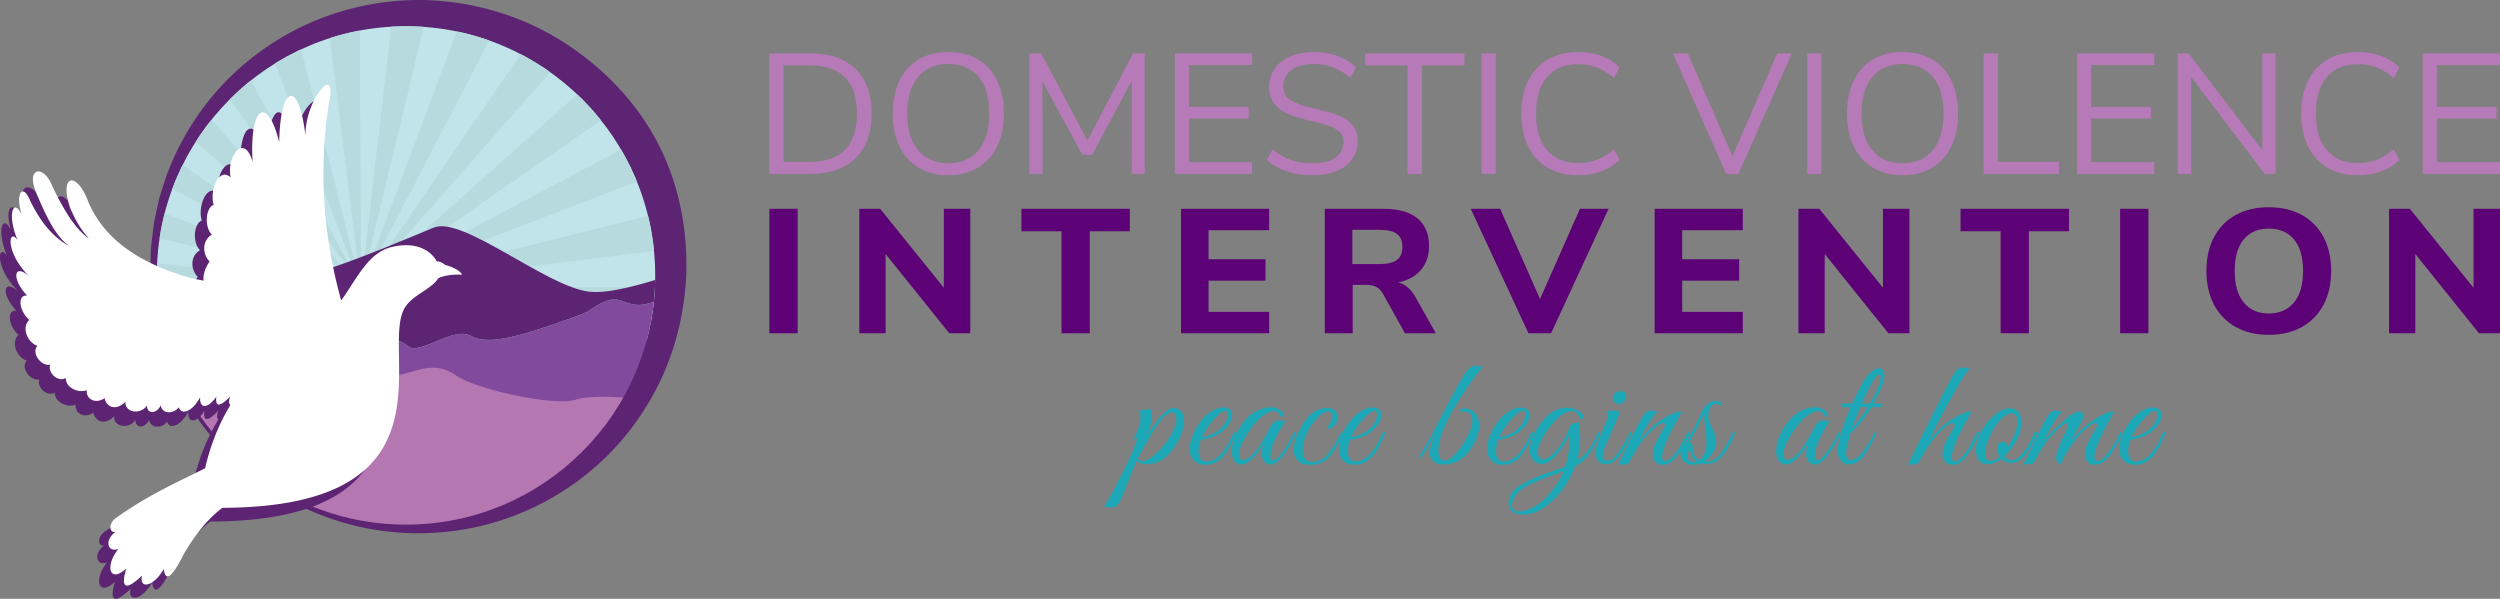 <svg id="Layer_1" xmlns="http://www.w3.org/2000/svg" xmlns:xlink="http://www.w3.org/1999/xlink" viewBox="0 0 439.149 105.189"><rect x="0" y="0" width="439.149" height="105.189" fill="#808080" stroke="none"/><style>.st0{fill:#5c2472}.st1,.st2,.st3,.st4,.st5{clip-path:url(#SVGID_2_);fill:#c0e4ea}.st2,.st3,.st4,.st5{fill:#b7dade}.st3,.st4,.st5{fill:#824a9d}.st4,.st5{fill:#b577b2}.st5{fill:#5c2472}.st6,.st7{fill-rule:evenodd;clip-rule:evenodd;fill:#5c2472}.st7{fill:#fff}.st8{fill:#b77ab9}.st9{fill:#5c0276}.st10{fill:#1da8b7}</style><path class="st0" d="M120.545 48.203c-.273 6.428-1.769 12.789-4.477 18.536-2.725 5.735-6.542 10.884-11.197 15.012a46.965 46.965 0 0 1-15.803 9.29c-5.743 2.012-11.805 2.844-17.746 2.582-11.909-.533-23.276-5.663-31.476-13.945-4.095-4.143-7.43-9.039-9.715-14.413a46.515 46.515 0 0 1-3.723-17.062l.093-4.414c.138-1.465.352-2.927.515-4.399.253-1.455.606-2.896.91-4.352.391-1.43.891-2.833 1.339-4.257 2.085-5.584 5.227-10.833 9.303-15.332 4.089-4.481 9.08-8.228 14.68-10.875C58.841 1.917 65.027.369 71.321.052c6.295-.3 12.713.716 18.736 2.925 6.033 2.206 11.59 5.735 16.325 10.166 4.735 4.429 8.597 9.898 10.989 15.984 2.392 6.083 3.393 12.652 3.174 19.076zm-10.902 0c-.24-5.038-1.492-9.923-3.495-14.423-1.988-4.503-4.619-8.739-7.983-12.419-6.77-7.312-16.49-11.989-26.842-12.55a40.017 40.017 0 0 0-15.426 2.146 40.365 40.365 0 0 0-13.722 8.097c-8.098 7.181-13.2 17.957-13.481 29.149-.135 5.584.85 11.217 2.946 16.437 2.095 5.215 5.253 10.023 9.257 13.989a40.84 40.84 0 0 0 14.057 9.093c5.232 2.016 10.854 2.84 16.37 2.603a40.466 40.466 0 0 0 15.754-4.087 40.69 40.69 0 0 0 12.6-9.682c6.942-7.947 10.469-18.301 9.965-28.353z"/><defs><circle id="SVGID_1_" cx="71.322" cy="48.385" r="43.772"/></defs><clipPath id="SVGID_2_"><use xlink:href="#SVGID_1_" overflow="visible"/></clipPath><ellipse class="st1" cx="73.233" cy="41.195" rx="46.411" ry="37.492"/><path class="st2" d="M116.976 53.776a18.658 18.658 0 0 1 .157-3.377l-53.643.078a.07.07 0 0 0-.017-.004l.014-.006 53.392-6.608a24.672 24.672 0 0 1-.608-4.448c-.032-.715-.02-1.422.029-2.123L63.487 50.457h-.016l.013-.009 51.443-19.7a23.314 23.314 0 0 1-3.775-5.568L63.477 50.439l-.013.003.013-.014 44.777-31.17a23.681 23.681 0 0 1-4.739-4.6L63.468 50.422l-.014.007.008-.016 35.046-39.861a21.974 21.974 0 0 1-5.038-3.988L63.453 50.408l-.013.011.003-.015L87.268 4.578c-2.205.053-4.435-.015-6.649-.09L63.434 50.4l-.009.012v-.018L74.532 4.353c-1.917-.02-3.834-.055-5.75-.11l-5.368 46.152-.005.013-.004-.017-.204-46.363c-.72-.037-1.44-.086-2.16-.13a23.031 23.031 0 0 1-3.3 1.38l5.654 45.114-.002.018-.007-.013L52.488 6.919a23.354 23.354 0 0 1-4.907 2.353l15.794 41.129.001.014-.012-.013-19.981-37.688a23.731 23.731 0 0 1-3.755 3.612l23.73 34.084.005.014-.015-.01-27.027-30.287a22.798 22.798 0 0 1-2.967 3.888l29.988 26.406.01.014-.015-.005-31.706-21.762a21.504 21.504 0 0 1-2.258 3.996l-.007.046L63.33 50.439l.012.011-.016-.002L28.24 37.234c-.143.483-.277.976-.417 1.462a18.861 18.861 0 0 1-.383 3.007l35.885 8.755.012.007-.019.002-36.181-4.312a18.695 18.695 0 0 1-.275 3.35c.869.168 1.736.335 2.602.479 1.006.167 2.01.343 3.015.517l30.841-.024a.07.07 0 0 0 .017.004l-.014.006-18.365 2.239c1.184.213 2.368.426 3.552.634 2.225-.407 4.491-.665 6.752-.873l8.06-1.989h.017l-.012.009-4.394 1.668c.478-.039.955-.077 1.43-.117l.038-.003 2.93-1.539.014-.003-.012.013-2.127 1.467.529-.04 1.604-1.419.015-.008-.008.015-1.228 1.383.298-.023.937-1.353.014-.012-.003.014-.702 1.332.211-.016.499-1.31.01-.014v.015l-.321 1.294.174-.013.157-1.28.006-.015.004.016-.002 1.266.162-.012-.149-1.249.002-.02.006.012.304 1.245.172-.012-.465-1.234-.002-.016.011.012.642 1.227.207-.012-.839-1.22-.005-.015.014.01 1.07 1.211.289-.017-1.35-1.2-.01-.015.014.005 1.716 1.189.505-.03-2.214-1.166-.013-.012.015.001 2.974 1.132c.455-.025.91-.05 1.366-.072l-4.336-1.069a.153.153 0 0 0-.013-.007l.019-.002 7.823.948c.994-.027 1.989-.05 2.983-.058 8.527-.072 18.24.494 26.607 3.644l16.432 1.991a24.729 24.729 0 0 1-.361-3.238z"/><path class="st3" d="M108.573 75.295c.043 0 .09-.004.134-.006 2.075-3.713 4.322-7.381 6.205-11.226a73.253 73.253 0 0 0 3.021-11.12c.02-.107.047-.21.069-.316-.933-.189-1.864-.144-2.838.258-4.87 2.009-5.631-1.236-8.675 0-3.044 1.236-1.831 1.439-5.336 2.702-9.043 3.259-15.21 5.248-18.406 3.437-3.196-1.811-9.132 3.601-11.11 1.746-1.979-1.855-7.001-1.237-11.11-4.948-4.109-3.711-13.558-5.691-18.111-4.639-3.624.837-5.826 3.33-14.5 3.33-6.41 0-10.696 3.015-12.499 4.59v6.323c16.58 13.325 35.049 7.62 50.718 7.62 16.517 0 12.516-2.141 27.287-2.141 7.018 0 11.183 3.121 12.201 3.864 1.018.743 1.939.531 2.95.526z"/><path class="st4" d="M29.511 75.472c1.827 2.845 3.902 5.547 5.855 8.285 2.102 2.948 3.928 5.969 5.333 9.151h94.081l-.782-25.902c-4.244 1.865-12.236 5.422-15.079 4.382-3.805-1.392-14.296-2.319-17.87-1.16-3.574 1.16-17.293-1.739-20.983-4.291-3.689-2.551-6.456-.812-10.261 0-3.805.812-7.263-4.175-10.03-3.363-2.767.812-10.261 5.102-15.334 5.334-5.073.232-9.108 4.523-14.065 2.551a40.81 40.81 0 0 0-1.118-.425c.283 1.655.373 3.534.253 5.438z"/><path class="st5" d="M118.118 52.353c.041-1.49.159-2.894.353-4.235-5.452 1.767-11.301 3.513-14.933 3.121-7.464-.807-22.235-13.336-27.317-11.267-4.327 1.762-12.444 5.249-18.082 7.085-4.073-1.803-9.085-3.858-11.677-2.515-2.471 1.28-7.329 3.413-11.747 4.852h-.65c-6.331 0-13.798-1.922-18.648-3.417v13.126c1.802-1.575 6.088-4.59 12.499-4.59 8.674 0 10.876-2.492 14.5-3.33 4.553-1.052 14.002.928 18.111 4.639 4.109 3.711 9.132 3.092 11.11 4.948 1.979 1.855 7.914-3.556 11.11-1.746 3.196 1.811 9.363-.178 18.406-3.437 3.505-1.263 2.292-1.466 5.336-2.702 3.044-1.236 3.805 2.009 8.675 0 1.011-.417 1.977-.451 2.945-.236.005-.098.006-.197.009-.296z"/><path class="st6" d="M78.763 50.946a10.538 10.538 0 0 0-2.71.153l-.623.149c-.295.09-.572.193-.809.325-.53.884-1.58 1.593-2.671 2.323-1.084.729-2.216 1.472-2.904 2.433-5.23 6.855 10.19 35.156-32.093 35.286-2.481 1.896-4.744 4.617-6.773 8.17-2.017 4.006-3.165 4.84-3.445 2.495-1.694 3.066-4.348 3.673-3.795 1.154-2.867 2.758-3.769 2.208-2.753-1.244-2.821 2.677-3.854-.255-1.381-3.414-1.896.753-2.463-1.554-.532-2.922-1.263.103-1.089-1.74.239-2.551 5.704-4.07 11.014-6.344 15.432-8.587l.007-.001c.799-3.572 2.232-7.464 4.411-11.047-.294-.189-.305-.68-.048-1.477-1.817 1.865-2.624 1.874-2.407.025-1.571 2.26-2.968 2.068-2.829.098-1.334 2.598-3.383 3.169-3.699 1.764-1.149 1.342-2.985 1.071-3.177-.339-.661 1.456-2.373 1.644-2.413.033-1.109 1.688-3.953 1.223-3.729-.672-1.503 1.566-3.324 1.11-3.647-.618-1.566 1.076-3.243.222-3.129-1.391-1.535.572-3.658-.455-3.674-2.15-1.135.825-3.179-.729-2.705-2.295-1.666.298-3.323-2.117-2.22-3.282-1.815-.656-2.818-3.299-1.416-4.526-1.652-1.394-2.267-4.377-.39-4.268-2.741-2.855-2.351-5.709.319-3.401-4.245-4.199-3.56-8.592-1.973-6.254-1.894-4.48-.763-7.531.722-4.442-1.223-3.953.255-5.493 1.458-2.463 2.002 4.096 4.224 6.547 6.868 7.94-2.106-1.478-3.712-4.217-5.988-9.776-1.466-4.047 1.568-4.34 2.96-.758 2.406 5.032 4.332 7.75 6.438 9.228-1.575-1.796-2.267-3.069-3.238-5.225-2.086-5.942 1.083-6.777 3.171-1.056 2.331 5.345 7.191 9.859 16.542 12.78a40.11 40.11 0 0 0 2.222.577c.431.079.864.166 1.29.261-.09-1.044.256-2.164 1.054-3.355-1.293-1.311-1.32-3.681.406-4.672-1.309-1.272-1.165-4.616.313-5.216-.779-2.435.889-6.651 2.945-4.791-.726-3.833 2.459-7.75 3.832-2.696-.542-9.873 2.613-11.684 4.652-3.42.182-10.266 3.457-10.942 4.582-1.101-.177-6.19 5.703-13.161 4.086-5.668-1.787 11.378-1.07 22.834 2.153 34.381 3.012-4.316 4.837-8.424 8.888-9.354 3.922-.909 6.602.39 7.798 2.532.495-.034 1.144.313 1.401.589.131.038.262.077.394.122l.512.17c1.028.381 1.895.899 2.076 1.444z"/><path class="st7" d="M81.14 48.265a10.633 10.633 0 0 0-2.728.154l-.627.15a4.178 4.178 0 0 0-.814.328c-.534.89-1.59 1.603-2.688 2.338-1.091.733-2.231 1.482-2.923 2.449-5.265 6.9 10.257 35.387-32.304 35.518-2.497 1.908-4.775 4.648-6.818 8.223-2.031 4.032-3.186 4.872-3.468 2.512-1.706 3.086-4.376 3.698-3.82 1.162-2.886 2.776-3.794 2.223-2.771-1.252-2.84 2.694-3.88-.257-1.39-3.436-1.908.758-2.48-1.564-.536-2.942-1.271.103-1.096-1.751.241-2.568 5.742-4.097 11.086-6.385 15.533-8.644l.007-.001c.804-3.596 2.246-7.514 4.44-11.12-.296-.19-.307-.684-.048-1.487-1.829 1.877-2.641 1.887-2.423.025-1.581 2.275-2.988 2.081-2.847.099-1.343 2.615-3.406 3.19-3.724 1.775-1.157 1.35-3.005 1.078-3.198-.342-.665 1.466-2.389 1.655-2.429.033-1.117 1.699-3.979 1.231-3.753-.676-1.513 1.576-3.346 1.117-3.671-.623-1.576 1.083-3.264.224-3.149-1.4-1.545.575-3.682-.458-3.698-2.164-1.142.83-3.2-.733-2.722-2.31-1.677.3-3.345-2.131-2.235-3.304-1.827-.66-2.837-3.32-1.425-4.555-1.663-1.404-2.282-4.406-.393-4.296-2.759-2.874-2.366-5.747.321-3.424-4.273-4.227-3.584-8.648-1.986-6.295-1.906-4.51-.768-7.581.726-4.471-1.231-3.979.257-5.53 1.468-2.479 2.015 4.122 4.252 6.59 6.913 7.992-2.12-1.487-3.736-4.245-6.027-9.84-1.475-4.074 1.578-4.368 2.98-.763 2.422 5.065 4.361 7.801 6.48 9.288-1.586-1.808-2.282-3.089-3.259-5.259-2.1-5.981 1.09-6.822 3.192-1.063 2.346 5.38 7.239 9.924 16.651 12.864.744.216 1.492.41 2.237.581.434.08.87.167 1.299.262-.091-1.051.257-2.178 1.061-3.377-1.302-1.32-1.329-3.705.409-4.703-1.318-1.28-1.173-4.647.315-5.25-.784-2.451.895-6.695 2.964-4.822-.731-3.858 2.475-7.801 3.858-2.714-.546-9.938 2.63-11.761 4.683-3.442.184-10.334 3.48-11.014 4.613-1.108-.179-6.231 5.741-13.248 4.113-5.706-1.798 11.453-1.077 22.984 2.168 34.607 3.032-4.345 4.869-8.48 8.946-9.416 3.947-.915 6.646.392 7.849 2.549.498-.034 1.152.315 1.41.593.132.039.264.077.397.123l.515.171c1.029.386 1.903.908 2.085 1.456z"/><g><path class="st8" d="M135.149 9.387h7.203c3.424 0 6.074.915 7.948 2.745 1.874 1.83 2.812 4.435 2.812 7.815s-.938 5.99-2.812 7.83c-1.874 1.84-4.524 2.76-7.948 2.76h-7.203V9.387zm7.052 19.05c5.552 0 8.328-2.83 8.328-8.49 0-5.64-2.776-8.46-8.328-8.46h-4.559v16.95h4.559zM161.394 29.457c-1.469-.88-2.599-2.13-3.389-3.75-.79-1.62-1.185-3.53-1.185-5.73 0-2.22.39-4.145 1.17-5.775.78-1.63 1.904-2.88 3.374-3.75 1.469-.87 3.207-1.305 5.212-1.305 2.006 0 3.743.435 5.213 1.305 1.469.87 2.593 2.12 3.374 3.75.78 1.63 1.17 3.545 1.17 5.745s-.395 4.115-1.185 5.745-1.92 2.885-3.389 3.765c-1.469.88-3.197 1.32-5.183 1.32-1.985 0-3.713-.44-5.182-1.32zm10.486-3.045c1.266-1.51 1.9-3.665 1.9-6.465s-.629-4.95-1.885-6.45-3.029-2.25-5.319-2.25c-2.27 0-4.037.755-5.303 2.265-1.267 1.51-1.9 3.655-1.9 6.435s.633 4.93 1.9 6.45c1.266 1.521 3.034 2.28 5.303 2.28 2.27 0 4.038-.755 5.304-2.265zM199.038 9.387h2.036v21.15h-2.279l.03-16.38-6.96 13.02h-1.763l-6.991-12.9.031 16.26h-2.31V9.387h2.067l8.115 15.33 8.024-15.33zM206.392 30.537V9.387h13.556v2.04h-11.094v7.35h10.486v2.04h-10.486v7.68h11.094v2.04h-13.556zM222.562 28.107l.972-1.89c1.054.88 2.133 1.51 3.237 1.89 1.104.38 2.386.57 3.845.57 1.722 0 3.05-.33 3.981-.99.932-.66 1.398-1.59 1.398-2.79 0-.7-.223-1.27-.669-1.71-.446-.439-1.033-.79-1.763-1.05-.729-.26-1.712-.53-2.948-.81-1.662-.38-3.024-.78-4.088-1.2s-1.925-1.02-2.584-1.8-.988-1.8-.988-3.06c0-1.2.319-2.265.958-3.195.638-.93 1.55-1.65 2.735-2.16 1.185-.51 2.558-.765 4.118-.765 1.479 0 2.862.23 4.149.69 1.286.46 2.375 1.121 3.267 1.98l-.942 1.89c-1.013-.859-2.042-1.485-3.085-1.875-1.044-.39-2.173-.585-3.389-.585-1.662 0-2.963.345-3.906 1.035-.942.69-1.414 1.655-1.414 2.895 0 1.06.415 1.86 1.246 2.4.831.54 2.087 1 3.769 1.38 1.843.44 3.292.845 4.346 1.215 1.054.371 1.93.926 2.629 1.665.699.74 1.048 1.73 1.048 2.97 0 1.2-.319 2.25-.957 3.15s-1.555 1.595-2.751 2.085-2.594.735-4.195.735c-3.339 0-6.013-.89-8.019-2.67zM247.242 30.537v-19.05h-7.447v-2.1h17.446v2.1h-7.477v19.05h-2.522zM260.25 30.537V9.387h2.493v21.15h-2.493zM271.891 29.472c-1.5-.87-2.651-2.12-3.449-3.75-.8-1.63-1.202-3.555-1.202-5.775s.401-4.14 1.202-5.76c.799-1.62 1.95-2.865 3.449-3.735s3.262-1.305 5.288-1.305c1.48 0 2.838.225 4.073.675a9.032 9.032 0 0 1 3.223 1.995l-.943 1.89c-1.034-.859-2.047-1.48-3.04-1.86s-2.086-.57-3.282-.57c-2.351 0-4.17.755-5.455 2.265-1.287 1.51-1.93 3.645-1.93 6.405 0 2.78.643 4.925 1.93 6.435 1.285 1.51 3.105 2.265 5.455 2.265 1.196 0 2.288-.19 3.282-.57s2.006-1 3.04-1.86l.943 1.89a9.041 9.041 0 0 1-3.223 1.995c-1.235.45-2.592.675-4.073.675-2.025 0-3.788-.435-5.288-1.305zM312.194 9.387h2.553l-9.362 21.15h-2.158l-9.362-21.15h2.616l7.841 18.06 7.872-18.06zM317.451 30.537V9.387h2.493v21.15h-2.493zM329.016 29.457c-1.469-.88-2.598-2.13-3.389-3.75-.789-1.62-1.184-3.53-1.184-5.73 0-2.22.39-4.145 1.171-5.775.779-1.63 1.903-2.88 3.373-3.75 1.469-.87 3.206-1.305 5.212-1.305s3.743.435 5.212 1.305c1.47.87 2.594 2.12 3.375 3.75.779 1.63 1.171 3.545 1.171 5.745s-.395 4.115-1.186 5.745c-.791 1.63-1.92 2.885-3.389 3.765-1.47.88-3.196 1.32-5.183 1.32s-3.713-.44-5.183-1.32zm10.486-3.045c1.266-1.51 1.901-3.665 1.901-6.465s-.629-4.95-1.885-6.45-3.029-2.25-5.319-2.25c-2.269 0-4.037.755-5.303 2.265-1.266 1.51-1.899 3.655-1.899 6.435s.633 4.93 1.899 6.45c1.266 1.521 3.034 2.28 5.303 2.28s4.037-.755 5.303-2.265zM348.453 30.537V9.387h2.493v19.05h10.728v2.1h-13.221zM364.866 30.537V9.387h13.556v2.04h-11.094v7.35h10.486v2.04h-10.486v7.68h11.094v2.04h-13.556zM397.388 9.387h2.341v21.15h-1.916l-12.917-17.01v17.01h-2.341V9.387h1.916l12.917 17.01V9.387zM408.877 29.472c-1.5-.87-2.651-2.12-3.449-3.75-.8-1.63-1.202-3.555-1.202-5.775s.401-4.14 1.202-5.76c.799-1.62 1.95-2.865 3.449-3.735 1.5-.87 3.262-1.305 5.288-1.305 1.48 0 2.838.225 4.073.675a9.032 9.032 0 0 1 3.223 1.995l-.943 1.89c-1.034-.859-2.047-1.48-3.04-1.86-.993-.38-2.086-.57-3.282-.57-2.351 0-4.17.755-5.455 2.265-1.287 1.51-1.93 3.645-1.93 6.405 0 2.78.643 4.925 1.93 6.435 1.285 1.51 3.105 2.265 5.455 2.265 1.196 0 2.288-.19 3.282-.57.993-.38 2.006-1 3.04-1.86l.943 1.89a9.041 9.041 0 0 1-3.223 1.995c-1.235.45-2.592.675-4.073.675-2.026 0-3.789-.435-5.288-1.305zM425.593 30.537V9.387h13.556v2.04h-11.094v7.35h10.486v2.04h-10.486v7.68h11.094v2.04h-13.556z"/></g><g><path class="st9" d="M135.149 58.537V36.682h4.969v21.855h-4.969zM165.792 36.682h4.65v21.855h-3.695l-11.18-13.919v13.919h-4.619V36.682h3.663l11.18 13.857V36.682zM186.464 58.537V40.619h-7.04v-3.937h19.048v3.937h-7.04v17.918h-4.968zM207.454 58.537V36.682h15.481v3.751h-10.639v5.115h10.002v3.751h-10.002v5.487h10.639v3.751h-15.481zM252.207 58.537h-5.415l-3.886-6.975c-.319-.537-.701-.925-1.147-1.163-.446-.237-1.009-.356-1.688-.356h-2.453v8.494h-4.906V36.682h10.321c2.633 0 4.623.563 5.972 1.689 1.348 1.126 2.023 2.754 2.023 4.882 0 1.654-.473 3.038-1.418 4.154s-2.277 1.85-3.997 2.201c1.168.289 2.155 1.105 2.962 2.449l3.632 6.48zm-6.816-12.881c.637-.485.956-1.244.956-2.278 0-1.054-.319-1.818-.956-2.294-.637-.475-1.667-.713-3.09-.713h-4.746v6.014h4.746c1.423-.001 2.453-.243 3.09-.729zM277.53 36.682h5.033l-10.097 21.855h-3.981l-10.129-21.855h5.16l7.007 15.841 7.007-15.841zM290.653 58.537V36.682h15.481v3.751h-10.639v5.115h10.002v3.751h-10.002v5.487h10.639v3.751h-15.481zM330.755 36.682h4.651v21.855h-3.695L320.53 44.618v13.919h-4.618V36.682h3.663l11.181 13.857V36.682zM351.427 58.537V40.619h-7.039v-3.937h19.048v3.937h-7.039v17.918h-4.97zM372.418 58.537V36.682h4.969v21.855h-4.969zM392.723 57.436c-1.645-.919-2.914-2.222-3.806-3.906-.891-1.684-1.338-3.662-1.338-5.937 0-2.272.447-4.252 1.338-5.937.892-1.684 2.161-2.98 3.806-3.89 1.645-.909 3.584-1.364 5.813-1.364 2.23 0 4.168.455 5.813 1.364 1.645.91 2.914 2.207 3.806 3.89.892 1.685 1.338 3.664 1.338 5.937 0 2.274-.445 4.253-1.338 5.937-.892 1.685-2.161 2.987-3.806 3.906-1.645.92-3.584 1.38-5.813 1.38-2.229 0-4.167-.46-5.813-1.38zm10.226-4.293c1.072-1.281 1.608-3.132 1.608-5.55s-.531-4.262-1.593-5.533-2.538-1.906-4.428-1.906c-1.89 0-3.36.635-4.411 1.906s-1.577 3.115-1.577 5.533.531 4.269 1.593 5.55 2.527 1.922 4.396 1.922 3.339-.641 4.412-1.922zM434.498 36.682h4.651v21.855h-3.695l-11.181-13.919v13.919h-4.618V36.682h3.663l11.181 13.857V36.682z"/></g><g><path class="st10" d="M207.997 73.921c0 .822-.216 1.727-.647 2.716a11.936 11.936 0 0 1-1.787 2.856c-.76.915-1.685 1.54-2.773 1.876a5.45 5.45 0 0 1-1.422.168c-.535 0-1.122-.168-1.759-.504l-2.674 6.636c-.282.598-.544.989-.788 1.176-.243.187-.479.28-.704.28h-.408c-.047 0-.215-.028-.507-.084-.291-.056-.511-.075-.662-.056.413-.393 1.459-2.254 3.139-5.586 1.679-3.332 2.632-5.577 2.857-6.734-.207.299-.404.458-.591.476-.112 0-.112-.106 0-.321.113-.215.3-.63.563-1.246.338-.803.507-1.545.507-2.227 0-.681-.132-1.077-.394-1.189 1.126-.187 1.783-.275 1.971-.267.187.01.304.089.351.238.047.149.071.317.071.504 0 1.139-.263 2.408-.788 3.809l.563-.896c.675-1.082 1.168-1.782 1.478-2.1.31-.317.643-.645.999-.98.544-.522 1.07-.784 1.576-.784.15 0 .291.02.423.057.937.24 1.406.969 1.406 2.182zm-1.351-.281c0-.298-.061-.573-.183-.825-.123-.252-.315-.378-.577-.378-.657 0-1.422.606-2.294 1.819-.872 1.214-2.125 3.332-3.758 6.356.243.242.582.364 1.013.364.431 0 1.042-.327 1.83-.98 1.257-1.045 2.308-2.343 3.152-3.892.545-1.008.817-1.828.817-2.464zM210.953 77.225c-.263.635-.394 1.344-.394 2.128 0 .522.117.938.352 1.245.234.309.567.463.999.463 1.708 0 3.256-1.597 4.645-4.788.131-.299.291-.43.479-.393.075.02.112.065.112.141 0 .074-.211.564-.633 1.47-.422.905-.849 1.638-1.281 2.198-.957 1.307-2.139 1.96-3.547 1.96-.751 0-1.389-.243-1.914-.729s-.788-1.147-.788-1.987c0-.841.201-1.731.605-2.675.403-.942.952-1.819 1.646-2.632.694-.812 1.492-1.404 2.393-1.778a3.128 3.128 0 0 1 1.239-.279c.394 0 .76.111 1.098.336.319.262.479.551.479.868 0 1.12-.675 2.193-2.027 3.22-.413.317-.995.602-1.745.854-.752.251-1.324.378-1.718.378zm4.729-4.48c0-.373-.151-.56-.451-.56-.526 0-1.323.644-2.393 1.932a14.384 14.384 0 0 0-1.689 2.632c.319 0 .783-.112 1.394-.336a5.342 5.342 0 0 0 1.59-.896c1.033-.878 1.549-1.801 1.549-2.772z"/><path class="st10" d="M224.464 76.231c-.619 1.186-.99 2.071-1.112 2.659-.123.589-.183 1.064-.183 1.429s.141.546.422.546c.356 0 .797-.326 1.323-.98.769-.951 1.53-2.192 2.28-3.724.075-.168.159-.261.253-.28.15-.056.225 0 .225.168a.876.876 0 0 1-.084.336c-1.727 3.473-3.181 5.208-4.363 5.208-.545 0-.986-.261-1.323-.783-.169-.28-.253-.653-.253-1.12s.094-1.036.282-1.708c-1.502 2.407-2.797 3.611-3.885 3.611-.3 0-.572-.093-.816-.279-.563-.393-.844-1.064-.844-2.017 0-1.829.797-3.687 2.393-5.571.901-1.046 2.008-1.727 3.322-2.045.356-.093.694-.14 1.013-.14.863 0 1.595.299 2.196.896.188.205.243.401.169.588-.075.187-.235.262-.479.224-.207-.672-.657-1.008-1.351-1.008-.807 0-1.802.635-2.984 1.904a15.337 15.337 0 0 0-1.886 2.632c-.732 1.214-1.098 2.184-1.098 2.912 0 .728.234 1.092.703 1.092 1.126 0 2.599-1.718 4.419-5.152.356-.69.657-1.162.901-1.414s.554-.378.929-.378c.075 0 .267.028.577.084.31.057.539.065.69.028-.338.336-.817 1.097-1.436 2.282zM233.077 75.096c.657-.783.985-1.446.985-1.987s-.225-.813-.675-.813c-.883 0-1.886.803-3.012 2.408-.357.504-.704 1.167-1.042 1.988s-.507 1.563-.507 2.226.136 1.2.408 1.61.694.616 1.267.616c.572 0 1.102-.136 1.59-.406.488-.271.952-.7 1.393-1.288.441-.588.774-1.078.999-1.47.225-.393.535-.98.929-1.765.131-.261.244-.368.338-.321.093.047.14.111.14.195s-.127.393-.38.924a31.48 31.48 0 0 1-.76 1.498c-.253.467-.615.99-1.084 1.568-.844 1.046-1.998 1.568-3.462 1.568-1.051 0-1.806-.257-2.266-.771a2.582 2.582 0 0 1-.69-1.777c0-.821.201-1.718.605-2.688.403-.971.867-1.811 1.393-2.52 1.088-1.475 2.345-2.213 3.772-2.213.694 0 1.196.164 1.506.49.31.327.464.705.464 1.134 0 .635-.263 1.177-.788 1.624-.263.243-.484.364-.662.364a.62.62 0 0 1-.461-.194z"/><path class="st10" d="M237.159 77.225c-.263.635-.394 1.344-.394 2.128 0 .522.117.938.352 1.245.234.309.567.463.999.463 1.708 0 3.256-1.597 4.645-4.788.131-.299.291-.43.479-.393.075.02.112.065.112.141 0 .074-.211.564-.633 1.47-.422.905-.849 1.638-1.281 2.198-.957 1.307-2.139 1.96-3.547 1.96-.751 0-1.389-.243-1.914-.729s-.788-1.147-.788-1.987c0-.841.201-1.731.605-2.675.403-.942.952-1.819 1.646-2.632.694-.812 1.492-1.404 2.393-1.778a3.128 3.128 0 0 1 1.239-.279c.394 0 .76.111 1.098.336.319.262.479.551.479.868 0 1.12-.675 2.193-2.027 3.22-.413.317-.995.602-1.745.854-.752.251-1.324.378-1.718.378zm4.729-4.48c0-.373-.151-.56-.451-.56-.526 0-1.323.644-2.393 1.932a14.384 14.384 0 0 0-1.689 2.632c.319 0 .783-.112 1.394-.336a5.342 5.342 0 0 0 1.59-.896c1.032-.878 1.549-1.801 1.549-2.772zM258.635 73.921c0-1.063-.441-1.596-1.322-1.596h-.226c-.337.037-.534-.028-.591-.196-.056-.168.028-.28.253-.336s.469-.065.732-.028c.976.15 1.641.607 1.999 1.372.243.467.365.925.365 1.372 0 1.605-.591 3.184-1.773 4.732-1.182 1.568-2.712 2.352-4.588 2.352-.694 0-1.257-.195-1.689-.588-.432-.392-.647-.914-.647-1.567 0-.784.45-2.109 1.351-3.977-1.539 2.894-2.533 4.555-2.984 4.984-.188.168-.282.111-.282-.168 0-.057.019-.121.056-.196.657-.858 1.965-3.192 3.927-7 1.961-3.808 3.335-6.3 4.123-7.476.638-.915 1.258-1.372 1.858-1.372h.168c.019 0 .183.027.493.084.309.056.539.065.689.027-.619.654-1.595 1.96-2.928 3.92-3.303 4.872-4.954 8.513-4.954 10.921 0 .989.319 1.549.957 1.68a.616.616 0 0 0 .197.028c.582 0 1.309-.519 2.182-1.555a13.885 13.885 0 0 0 2.153-3.542c.322-.69.481-1.315.481-1.875zM263.195 77.225c-.263.635-.394 1.344-.394 2.128 0 .522.117.938.351 1.245.235.309.567.463.999.463 1.707 0 3.255-1.597 4.645-4.788.131-.299.291-.43.478-.393.075.02.113.065.113.141 0 .074-.211.564-.633 1.47-.422.905-.849 1.638-1.281 2.198-.957 1.307-2.139 1.96-3.546 1.96-.751 0-1.389-.243-1.914-.729s-.788-1.147-.788-1.987c0-.841.201-1.731.606-2.675.403-.942.951-1.819 1.646-2.632.694-.812 1.491-1.404 2.393-1.778a3.124 3.124 0 0 1 1.239-.279c.394 0 .76.111 1.098.336.319.262.478.551.478.868 0 1.12-.675 2.193-2.026 3.22-.413.317-.995.602-1.746.854-.752.251-1.324.378-1.718.378zm4.729-4.48c0-.373-.15-.56-.451-.56-.525 0-1.322.644-2.393 1.932a14.384 14.384 0 0 0-1.689 2.632c.319 0 .783-.112 1.393-.336s1.14-.522 1.59-.896c1.034-.878 1.55-1.801 1.55-2.772z"/><path class="st10" d="M267.642 90.384c-1.764 0-2.646-.719-2.646-2.155 0-1.195.816-2.269 2.448-3.221 1.388-.803 3.162-1.559 5.32-2.268.995-.317 1.717-.569 2.168-.756.488-1.419.731-2.968.731-4.648 0-.336-.019-.588-.056-.756-.525 1.064-1.249 2.156-2.168 3.276-1.089 1.344-2.168 1.866-3.237 1.567-.976-.41-1.464-1.213-1.464-2.407 0-1.605.807-3.37 2.421-5.292.882-1.046 1.913-1.708 3.096-1.988a3.36 3.36 0 0 1 .956-.141c.845 0 1.671.28 2.478.841.299.242.45.447.45.615s-.056.332-.169.49c-.112.159-.23.178-.351.056a.92.92 0 0 1-.24-.35c-.243-.69-.638-1.036-1.182-1.036-.995 0-2.111.691-3.35 2.072a14.766 14.766 0 0 0-1.802 2.52c-.62 1.12-.929 1.984-.929 2.591s.188 1.013.563 1.218c.132.056.263.084.395.084.431 0 .971-.294 1.618-.882.648-.588 1.248-1.335 1.802-2.24s.905-1.61 1.056-2.114c.149-.504.333-.821.549-.952a1.59 1.59 0 0 1 .718-.224c.262-.019.441-.065.535-.14.149.84.225 1.824.225 2.953 0 1.13-.197 2.413-.591 3.851.863-.616 1.478-1.166 1.844-1.652.366-.485.657-.924.873-1.315.215-.393.407-.779.576-1.162.169-.383.282-.63.338-.742.057-.112.15-.182.282-.21s.197.033.197.182a.876.876 0 0 1-.084.336c-.826 1.699-1.516 2.927-2.07 3.683s-1.309 1.357-2.266 1.806c-.45 1.27-1.103 2.529-1.956 3.78a13.653 13.653 0 0 1-3.223 3.304c-1.293.951-2.58 1.426-3.855 1.426zm-2.055-1.624c0 .71.459 1.064 1.379 1.064.544 0 1.158-.159 1.844-.477.684-.317 1.252-.644 1.702-.979.77-.616 1.614-1.531 2.534-2.744.694-.971 1.228-1.913 1.604-2.828l-.986.336c-2.927 1.008-4.991 1.904-6.192 2.688-.883.578-1.464 1.315-1.746 2.212a2.4 2.4 0 0 0-.139.728z"/><path class="st10" d="M282.42 80.921c.356 0 .731-.177 1.126-.532.694-.689 1.576-2.1 2.646-4.228.131-.28.262-.364.394-.252.037.037.057.098.057.182s-.076.29-.226.616c-.15.327-.286.621-.408.882-.122.262-.356.687-.703 1.274-.348.588-.662 1.041-.943 1.357-.77.878-1.496 1.316-2.181 1.316s-1.178-.205-1.478-.616c-.3-.41-.451-.868-.451-1.372s.122-1.054.366-1.651l1.802-4.564c.037-.112.056-.261.056-.448 0-.186-.113-.429-.338-.728l1.548-.028c.431 0 .685.08.76.238.075.159.019.406-.169.742l-2.252 5.235c-.319.691-.478 1.279-.478 1.765 0 .541.29.812.872.812zm2.759-10.276c-.263.224-.554.336-.873.336s-.573-.112-.76-.336a1.027 1.027 0 0 1-.226-.813 1.36 1.36 0 0 1 .479-.812c.262-.225.553-.336.873-.336.318 0 .576.111.774.336.197.224.267.494.211.812s-.216.589-.478.813zM295.425 72.353c-2.308 4.031-3.463 6.664-3.463 7.896 0 .485.179.729.535.729.957 0 2.242-1.615 3.856-4.845.113-.261.226-.363.338-.308.113.056.169.131.169.224a.7.7 0 0 1-.112.336c-.996 1.998-1.835 3.374-2.52 4.13-.685.757-1.37 1.135-2.055 1.135s-1.206-.262-1.562-.784c-.188-.242-.282-.574-.282-.994s.094-.929.282-1.526c.188-.597.704-1.567 1.548-2.911.206-.337.309-.603.309-.799 0-.195-.159-.294-.478-.294-.319 0-.929.42-1.83 1.261-1.351 1.231-2.656 3.079-3.912 5.544-.113.187-.24.304-.38.35-.141.046-.418.079-.831.098-.412.019-.685.065-.816.141.3-.598.891-1.82 1.773-3.668 1.577-3.267 2.609-5.134 3.096-5.601.225-.224.535-.336.929-.336.075 0 .267.028.577.084.309.057.539.065.689.028-.694.373-1.829 2.128-3.406 5.264.882-1.082 1.684-1.945 2.406-2.59.723-.644 1.59-1.241 2.605-1.792 1.013-.551 1.754-.826 2.224-.826a.807.807 0 0 1 .311.054z"/><path class="st10" d="M299.477 81.005c.244.038.413.057.507.057.751 0 1.492-.438 2.225-1.316.394-.485 1.098-1.708 2.111-3.668.037-.093.103-.14.197-.14.169-.019.253.047.253.195 0 .038-.042.146-.127.322-.084.178-.165.354-.24.532-.076.178-.197.434-.366.77s-.314.607-.436.813c-.123.205-.277.457-.464.756a3.27 3.27 0 0 1-.564.7l-.591.615a2.666 2.666 0 0 1-1.126.673c-.694.224-1.37.242-2.026.056-.432.187-.817.28-1.155.28-1.332 0-2.139-.522-2.42-1.568-.057-.242-.084-.536-.084-.882s.117-.677.351-.994c.235-.317.483-.485.746-.504a106.456 106.456 0 0 0 2.448-4.9c.75-1.586 1.623-2.38 2.618-2.38.262 0 .52.061.774.183.253.121.348.257.282.405-.066.15-.202.178-.408.084-.206-.093-.385-.14-.535-.14s-.281.028-.394.084c-.638.299-.957.942-.957 1.932 0 .523.075.952.226 1.288.149.336.318.7.507 1.092.431.972.647 1.765.647 2.381 0 .615-.197 1.223-.591 1.819a5.218 5.218 0 0 1-1.408 1.455zm-3.068-.953c0 .112.01.234.028.364.15.504.497.756 1.042.756.225 0 .412-.037.563-.111-.694-.43-1.069-1.13-1.126-2.101-.338.337-.507.701-.507 1.092zm2.111.757c.826-.635 1.239-1.662 1.239-3.08 0-.579-.066-1.372-.197-2.381-.132-1.008-.196-1.688-.196-2.044 0-.354.009-.597.027-.728-1.426 2.838-2.308 4.563-2.646 5.18.395 0 .591.28.591.84 0 1.103.395 1.839 1.182 2.213zM320.082 76.231c-.619 1.186-.99 2.071-1.111 2.659-.123.589-.184 1.064-.184 1.429s.141.546.422.546c.356 0 .797-.326 1.323-.98.769-.951 1.53-2.192 2.28-3.724.075-.168.159-.261.253-.28.15-.056.226 0 .226.168a.876.876 0 0 1-.084.336c-1.727 3.473-3.181 5.208-4.363 5.208-.545 0-.986-.261-1.323-.783-.169-.28-.253-.653-.253-1.12s.093-1.036.282-1.708c-1.502 2.407-2.797 3.611-3.885 3.611-.3 0-.572-.093-.817-.279-.563-.393-.844-1.064-.844-2.017 0-1.829.797-3.687 2.393-5.571.901-1.046 2.008-1.727 3.322-2.045.356-.093.694-.14 1.013-.14.863 0 1.594.299 2.195.896.188.205.243.401.169.588s-.235.262-.478.224c-.207-.672-.657-1.008-1.351-1.008-.807 0-1.802.635-2.985 1.904a15.337 15.337 0 0 0-1.886 2.632c-.731 1.214-1.098 2.184-1.098 2.912 0 .728.235 1.092.704 1.092 1.126 0 2.599-1.718 4.419-5.152.356-.69.657-1.162.901-1.414.243-.252.554-.378.929-.378.075 0 .267.028.577.084.309.057.539.065.689.028-.337.336-.815 1.097-1.435 2.282z"/><path class="st10" d="M322.813 79.297c0-1.549.75-4.144 2.252-7.784h-1.464c-.094 0-.155-.051-.184-.153a.45.45 0 0 1 .028-.309c.046-.102.117-.153.211-.153h1.689c.675-1.475 1.305-2.707 1.886-3.696.582-.989 1.116-1.656 1.605-2.002.487-.346.839-.519 1.055-.519.215 0 .37.02.464.057.431.205.647.63.647 1.273 0 .645-.216 1.424-.647 2.338a66.834 66.834 0 0 1-1.266 2.549h1.351c.093 0 .155.052.183.153a.448.448 0 0 1-.027.309c-.047.103-.118.153-.211.153h-1.633a20.4 20.4 0 0 1-3.744 4.62l-.647 2.856c-.057.242-.084.48-.084.714s.065.472.196.714a.657.657 0 0 0 .62.364c.319 0 .675-.112 1.07-.336.9-.672 1.895-2.081 2.984-4.229.075-.168.164-.271.267-.308s.164-.014.184.07c.019.084-.01.22-.084.405-.619 1.288-1.107 2.203-1.464 2.744-1.013 1.624-2.093 2.437-3.238 2.437a1.82 1.82 0 0 1-1.435-.645c-.377-.427-.564-.968-.564-1.622zm5.291-7.785h-1.322c-.226.523-.732 1.765-1.521 3.725 1.013-1.045 1.961-2.286 2.843-3.725zm.366-.615c1.238-2.203 1.857-3.733 1.857-4.593 0-.373-.066-.56-.197-.56-.206 0-.52.299-.942.896-.422.598-1.131 2.017-2.125 4.257h1.407zM342.854 80.277c0 .522.188.784.563.784.882 0 2.129-1.643 3.743-4.929.132-.261.249-.363.352-.308.103.056.155.131.155.224 0 .094-.109.36-.324.798-.216.439-.432.859-.648 1.261s-.53.929-.942 1.582c-.864 1.307-1.783 1.96-2.759 1.96-.638 0-1.145-.262-1.52-.784-.169-.242-.253-.574-.253-.994s.093-.929.281-1.526c.188-.597.704-1.567 1.548-2.911.206-.337.31-.603.31-.799 0-.195-.16-.294-.479-.294-.319 0-.929.42-1.829 1.261-1.352 1.231-2.665 3.079-3.941 5.544-.132.279-.479.42-1.042.42-.507.037-.826.093-.957.168 3.565-7.373 6.146-12.517 7.741-15.429.356-.652.671-1.11.942-1.371.272-.262.596-.393.971-.393.094 0 .291.023.591.07.3.047.525.061.676.042-.564.578-1.573 2.18-3.027 4.802a185.076 185.076 0 0 0-4.179 7.994c.882-1.102 1.675-1.96 2.378-2.576.704-.616 1.563-1.199 2.576-1.75 1.013-.551 1.754-.826 2.224-.826.113 0 .215.02.309.057-2.306 4.03-3.46 6.672-3.46 7.923zM353.015 71.737c1.37 0 2.055.858 2.055 2.576 0 .783-.207 1.624-.619 2.52-.525 1.214-1.314 2.314-2.364 3.304.243.467.684.7 1.322.7.507 0 .986-.252 1.436-.756.563-.578.966-1.087 1.21-1.526.244-.438.423-.76.535-.966.113-.205.258-.499.437-.882.178-.382.286-.616.323-.7a.199.199 0 0 1 .197-.126c.188-.019.282.047.282.196a.443.443 0 0 1-.057.196l-.169.392c-.112.262-.196.448-.253.561-.056.111-.154.313-.296.602-.14.29-.263.518-.365.686-.104.168-.244.393-.423.673a6.728 6.728 0 0 1-.478.672 8.61 8.61 0 0 1-.52.56 3.209 3.209 0 0 1-.591.477c-.47.279-.911.42-1.323.42-.77 0-1.371-.243-1.802-.729-.864.635-1.661.952-2.393.952-1.371 0-2.055-.858-2.055-2.576 0-.784.206-1.624.619-2.52a9.38 9.38 0 0 1 2.378-3.332c1.023-.917 1.994-1.374 2.914-1.374zm.309.868c-.507 0-1.107.336-1.802 1.008s-1.314 1.587-1.857 2.744c-.657 1.344-.986 2.445-.986 3.304s.329 1.288.986 1.288c.468 0 .995-.252 1.577-.756-.3-.43-.451-.887-.451-1.372.037-.803.366-1.204.985-1.204.243 0 .446.084.606.252.159.168.239.322.239.462s-.019.285-.056.434c.319-.466.685-1.129 1.098-1.987.469-.952.704-1.886.704-2.8-.001-.916-.348-1.373-1.043-1.373zM371.34 72.353c-2.289 4.051-3.434 6.664-3.434 7.84 0 .522.179.784.535.784.451 0 .966-.337 1.548-1.009.882-1.063 1.651-2.342 2.308-3.836.112-.261.225-.363.338-.308.113.056.169.131.169.224 0 .094-.094.327-.282.7-.188.374-.337.672-.451.896-.112.224-.36.653-.745 1.288s-.714 1.102-.985 1.399a5.941 5.941 0 0 1-1.042.882c-.422.29-.901.435-1.436.435-.534 0-.99-.262-1.365-.784-.169-.242-.253-.574-.253-.994s.093-.929.281-1.526c.188-.597.704-1.567 1.548-2.911.207-.337.31-.603.31-.799 0-.195-.155-.294-.464-.294-.31 0-.869.374-1.675 1.12-.807.747-1.656 1.755-2.548 3.024-.891 1.27-1.422 2.286-1.59 3.052-.319 0-.554-.131-.704-.392-.15-.262-.225-.485-.225-.673 0-.765.515-2.221 1.548-4.367.338-.71.515-1.19.535-1.442.018-.252-.015-.383-.099-.392-.084-.01-.201.023-.351.098-.338.168-.854.579-1.548 1.232-1.314 1.194-2.609 3.015-3.885 5.46-.094.205-.211.331-.351.378-.141.047-.418.079-.831.098-.412.019-.685.065-.817.14.338-.653.93-1.876 1.774-3.668 1.52-3.21 2.533-5.058 3.04-5.544.226-.224.535-.336.929-.336.076 0 .268.028.577.084.31.057.539.065.69.028-.695.373-1.83 2.128-3.407 5.264.883-1.082 1.516-1.792 1.901-2.128.384-.336.671-.588.858-.756l.437-.392.45-.406a12.728 12.728 0 0 1 .888-.743c.187-.149.333-.247.436-.294.103-.046.243-.126.422-.238.179-.111.309-.168.394-.168.085 0 .202-.022.352-.069s.253-.033.309.042c.375.149.564.383.564.699 0 .28-.32.999-.957 2.156a91.105 91.105 0 0 0-1.239 2.296c.826-1.026 1.614-1.871 2.365-2.534.75-.662 1.637-1.273 2.66-1.834 1.023-.56 1.769-.84 2.238-.84a.66.66 0 0 1 .28.058zM374.239 77.225c-.263.635-.395 1.344-.395 2.128 0 .522.118.938.352 1.245.235.309.567.463.999.463 1.707 0 3.255-1.597 4.645-4.788.131-.299.291-.43.478-.393.075.02.113.065.113.141 0 .074-.211.564-.633 1.47s-.849 1.638-1.281 2.198c-.957 1.307-2.139 1.96-3.547 1.96-.75 0-1.388-.243-1.913-.729-.526-.485-.788-1.147-.788-1.987 0-.841.201-1.731.605-2.675.404-.942.952-1.819 1.647-2.632.694-.812 1.491-1.404 2.393-1.778a3.124 3.124 0 0 1 1.238-.279c.395 0 .76.111 1.098.336.319.262.479.551.479.868 0 1.12-.675 2.193-2.026 3.22-.413.317-.995.602-1.746.854-.752.251-1.325.378-1.718.378zm4.729-4.48c0-.373-.15-.56-.451-.56-.525 0-1.323.644-2.393 1.932a14.332 14.332 0 0 0-1.689 2.632c.318 0 .782-.112 1.393-.336a5.342 5.342 0 0 0 1.59-.896c1.033-.878 1.55-1.801 1.55-2.772z"/></g></svg>